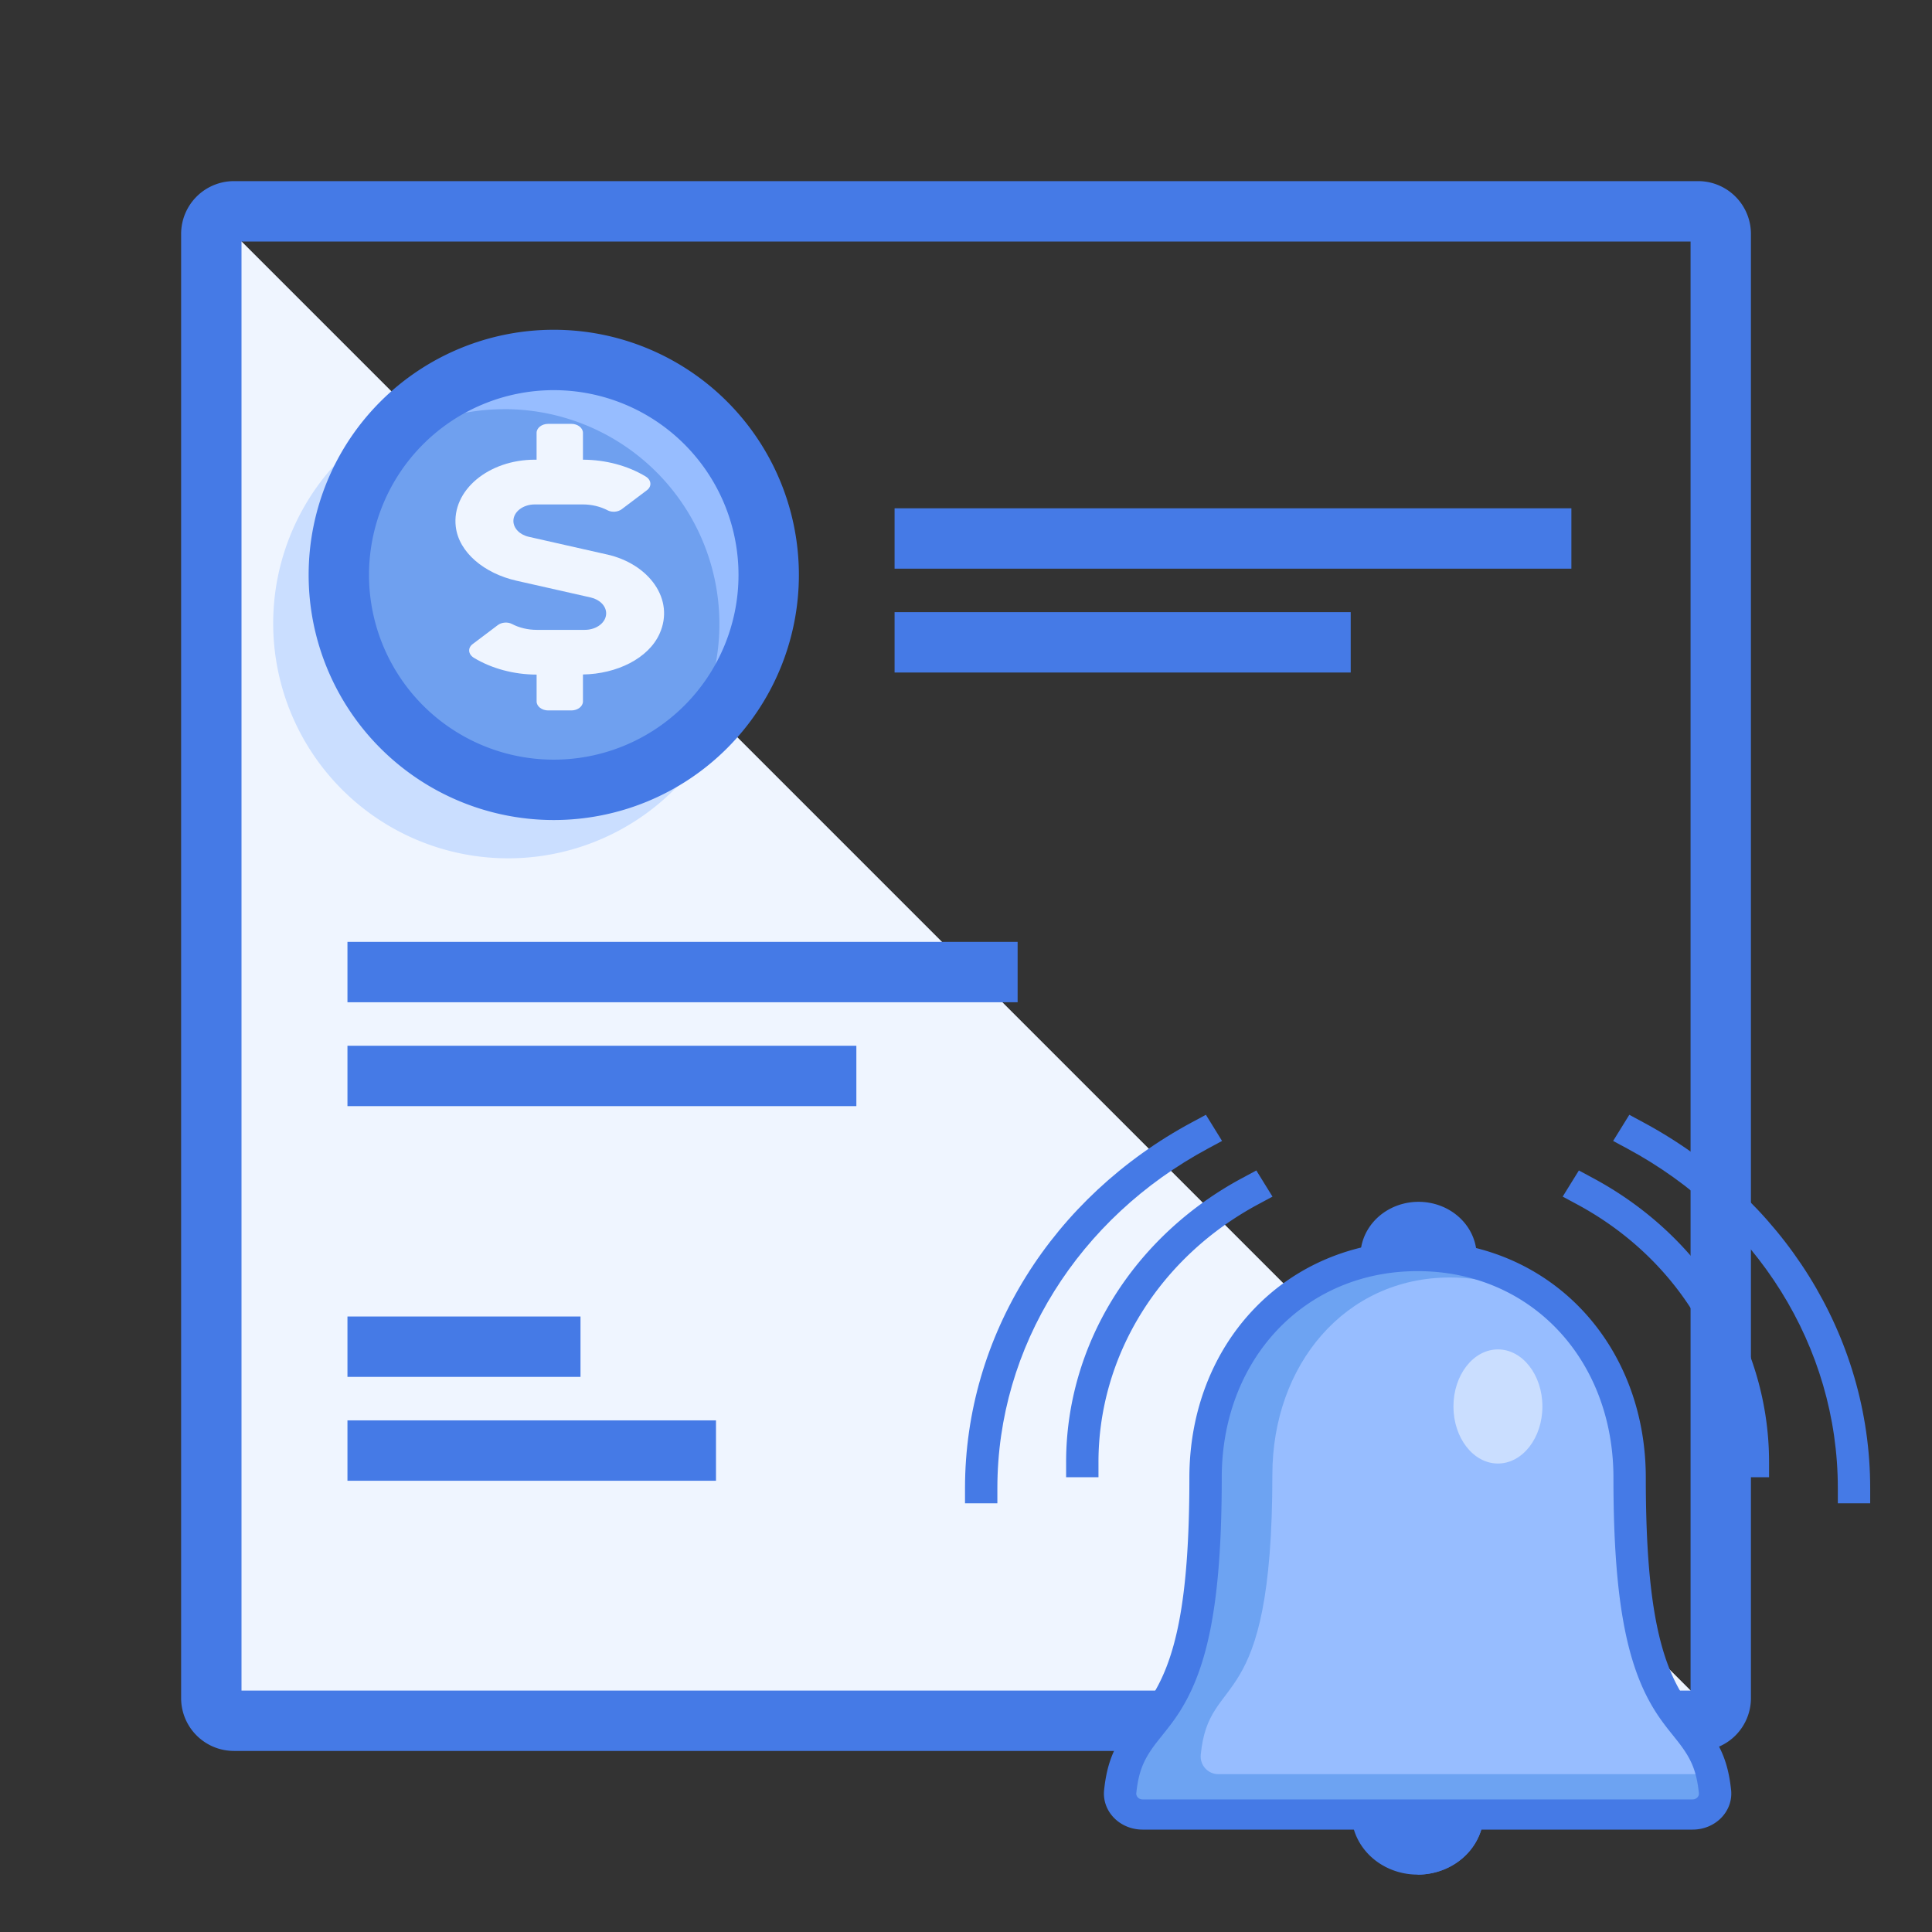 <?xml version="1.0" encoding="UTF-8" standalone="no"?>
<svg
   xmlns:dc="http://purl.org/dc/elements/1.1/"
   xmlns:cc="http://creativecommons.org/ns#"
   xmlns:rdf="http://www.w3.org/1999/02/22-rdf-syntax-ns#"
   xmlns:svg="http://www.w3.org/2000/svg"
   xmlns="http://www.w3.org/2000/svg"
   xmlns:sodipodi="http://sodipodi.sourceforge.net/DTD/sodipodi-0.dtd"
   xmlns:inkscape="http://www.inkscape.org/namespaces/inkscape"
   width="64"
   height="64"
   version="1.1"
   id="svg50"
   sodipodi:docname="certidao.svg"
   inkscape:version="0.92.4 (5da689c313, 2019-01-14)">
  <rect width="100%" height="100%" fill="#333333" stroke="none"/>
  <defs
     id="defs54" />
  <sodipodi:namedview
     pagecolor="#ffffff"
     bordercolor="#666666"
     borderopacity="1"
     objecttolerance="10"
     gridtolerance="10"
     guidetolerance="10"
     inkscape:pageopacity="0"
     inkscape:pageshadow="2"
     inkscape:window-width="1366"
     inkscape:window-height="705"
     id="namedview52"
     showgrid="false"
     inkscape:zoom="5.2149125"
     inkscape:cx="11.922034"
     inkscape:cy="29.459323"
     inkscape:window-x="-8"
     inkscape:window-y="-8"
     inkscape:window-maximized="1"
     inkscape:current-layer="svg50" />
  <path
     style="fill:#cadeff;fill-rule:evenodd"
     inkscape:connector-curvature="0"
     id="path2"
     d="M 7,7 57,57 H 7 Z" />
  <path
     style="opacity:0.7;fill:#ffffff;fill-rule:evenodd"
     inkscape:connector-curvature="0"
     id="path4"
     d="M 7,7 57,57 H 7 Z" />
  <path
     style="fill:#cadeff;fill-rule:evenodd"
     inkscape:connector-curvature="0"
     id="path8"
     d="M 24.616,20.655 A 7.783,7.783 0 1 1 9.05,20.645 7.783,7.783 0 0 1 24.616,20.655" />
  <path
     style="fill:#cadeff;fill-rule:evenodd"
     inkscape:connector-curvature="0"
     id="path10"
     d="m 25.464,19.049 a 7.12,7.12 0 1 1 -14.24,-0.01 7.12,7.12 0 0 1 14.24,0.01" />
  <path
     style="fill:#97bdff;fill-rule:evenodd"
     inkscape:connector-curvature="0"
     id="path12"
     d="m 24.863,19.65 a 7.12,7.12 0 0 0 -7.116,-7.125 7.105,7.105 0 0 0 -5.57,2.684 7.089,7.089 0 0 1 4.44,-1.554 7.121,7.121 0 0 1 7.116,7.125 7.089,7.089 0 0 1 -1.557,4.431 7.102,7.102 0 0 0 2.687,-5.561" />
  <path
     style="fill:#6fa0ef;fill-rule:evenodd"
     inkscape:connector-curvature="0"
     id="path14"
     d="m 16.718,13.555 a 7.076,7.076 0 0 0 -4.44,1.555 7.081,7.081 0 0 0 -1.555,4.43 7.118,7.118 0 0 0 11.555,5.57 7.118,7.118 0 0 0 -5.56,-11.556" />
  <path
     style="fill:#457ae6;fill-rule:nonzero"
     inkscape:connector-curvature="0"
     id="path16"
     d="m 24.464,19.048 a 6.12,6.12 0 1 0 -12.24,-0.007 6.12,6.12 0 0 0 12.24,0.007 z m 2,0.002 a 8.12,8.12 0 1 1 -16.24,-0.011 8.12,8.12 0 0 1 16.24,0.01 z" />
  <path
     style="fill:#ffffff;fill-rule:evenodd"
     inkscape:connector-curvature="0"
     id="path18"
     d="m 29.634,17.838 h 22.42" />
  <path
     style="fill:#457ae6;fill-rule:nonzero"
     inkscape:connector-curvature="0"
     id="path20"
     d="m 29.634,18.838 v -2 h 22.42 v 2 z" />
  <path
     style="fill:#ffffff;fill-rule:evenodd"
     inkscape:connector-curvature="0"
     id="path22"
     d="m 29.634,21.278 h 15.11" />
  <path
     style="fill:#457ae6;fill-rule:nonzero"
     inkscape:connector-curvature="0"
     id="path24"
     d="m 29.634,22.278 v -2 h 15.11 v 2 z" />
  <path
     style="fill:#ffffff;fill-rule:evenodd"
     inkscape:connector-curvature="0"
     id="path26"
     d="m 29.823,33.927 h 22.2" />
  <path
     style="fill:#457ae6;fill-rule:nonzero"
     inkscape:connector-curvature="0"
     id="path28"
     d="m 11.51,33.201 v -2 h 22.2 v 2 z" />
  <path
     style="fill:#ffffff;fill-rule:evenodd"
     inkscape:connector-curvature="0"
     id="path30"
     d="M 29.823,37.368 H 46.681" />
  <path
     style="fill:#457ae6;fill-rule:nonzero"
     inkscape:connector-curvature="0"
     id="path32"
     d="m 11.51,36.642 v -2 h 16.858 v 2 z" />
  <g
     style="fill:none;fill-rule:evenodd"
     id="g38"
     transform="translate(-18.313,-1.726)">
    <path
       style="fill:#ffffff"
       inkscape:connector-curvature="0"
       id="path34"
       d="m 29.823,46.337 h 7.72" />
    <path
       style="fill:#457ae6;fill-rule:nonzero"
       inkscape:connector-curvature="0"
       id="path36"
       d="m 29.823,47.337 v -2 h 7.72 v 2 z" />
  </g>
  <path
     style="fill:#457ae6;fill-rule:nonzero"
     inkscape:connector-curvature="0"
     id="path40"
     d="M 56.002,56.002 V 8 H 8 v 48.002 z m 0.25,2 H 7.752 A 1.75,1.75 0 0 1 6,56.252 V 7.752 A 1.75,1.75 0 0 1 7.751,6 h 48.5 a 1.75,1.75 0 0 1 1.751,1.751 v 48.5 a 1.75,1.75 0 0 1 -1.75,1.751 z" />
  <g
     style="fill:none;fill-rule:evenodd"
     id="g46"
     transform="translate(-18.313,-1.726)">
    <path
       style="fill:#ffffff"
       inkscape:connector-curvature="0"
       id="path42"
       d="M 29.823,49.778 H 42.031" />
    <path
       style="fill:#457ae6;fill-rule:nonzero"
       inkscape:connector-curvature="0"
       id="path44"
       d="m 29.823,50.778 v -2 h 12.208 v 2 z" />
  </g>
  <path
     inkscape:connector-curvature="0"
     style="fill:#eff5ff;stroke-width:0.021;fill-opacity:1"
     d="M 20.108,18.368 17.516,17.782 c -0.3,-0.067 -0.509,-0.284 -0.509,-0.525 0,-0.302 0.317,-0.547 0.708,-0.547 h 1.592 c 0.293,0 0.581,0.069 0.821,0.195 0.146,0.076 0.343,0.057 0.468,-0.037 l 0.835,-0.63 c 0.17,-0.128 0.146,-0.341 -0.043,-0.454 -0.588,-0.356 -1.323,-0.554 -2.077,-0.556 v -0.89 c 0,-0.163 -0.173,-0.297 -0.384,-0.297 h -0.768 c -0.211,0 -0.384,0.134 -0.384,0.297 v 0.89 h -0.06 c -1.529,0 -2.758,1.014 -2.617,2.218 0.101,0.855 0.946,1.55 2.012,1.791 l 2.461,0.556 c 0.3,0.069 0.509,0.284 0.509,0.525 0,0.302 -0.317,0.547 -0.708,0.547 h -1.592 c -0.293,0 -0.581,-0.069 -0.821,-0.195 -0.146,-0.076 -0.343,-0.057 -0.468,0.037 l -0.835,0.63 c -0.17,0.128 -0.146,0.341 0.043,0.454 0.588,0.356 1.323,0.554 2.077,0.556 v 0.89 c 0,0.163 0.173,0.297 0.384,0.297 H 18.927 c 0.211,0 0.384,-0.134 0.384,-0.297 v -0.894 c 1.119,-0.017 2.168,-0.53 2.537,-1.348 0.516,-1.142 -0.35,-2.314 -1.74,-2.628 z"
     id="path2-1" />
  <g
     transform="matrix(0.536,0,0,0.5,31.967,36.929)"
     style="fill:none;fill-rule:evenodd"
     id="g22">
    <path
       inkscape:connector-curvature="0"
       d="M -4,-6 H 60 V 58 H -4 Z"
       id="path2-6" />
    <path
       style="fill:#728bb7"
       inkscape:connector-curvature="0"
       d="m 14.997,0.309 0.605,1.262"
       id="path4-7" />
    <path
       style="fill:#457ae6"
       inkscape:connector-curvature="0"
       d="m 27.971,5.766 a 3.593,3.593 0 1 1 0,7.185 3.593,3.593 0 0 1 0,-7.185 m 4.089,38.047 v 2.438 a 4.089,4.089 0 1 1 -8.178,0 v -2.438 z"
       id="path6" />
    <path
       style="fill:#457ae6"
       inkscape:connector-curvature="0"
       d="m 27.971,43.813 v 6.526 a 4.088,4.088 0 0 0 4.09,-4.088 v -2.438 z"
       id="path8-0" />
    <path
       style="fill:#6da3f2"
       inkscape:connector-curvature="0"
       d="m 27.971,46.358 h 18.45 c 0,-8.448 -5.346,-2.732 -5.346,-22.313 0,-8.16 -5.345,-14.687 -13.104,-14.687 -7.759,0 -13.104,6.527 -13.104,14.687 0,19.581 -5.344,13.864 -5.344,22.313 z"
       id="path10-4" />
    <path
       style="fill:#97bdff"
       inkscape:connector-curvature="0"
       d="M 29.973,43.685 H 45.43 c 0,-7.514 -4.477,-2.43 -4.477,-19.846 0,-7.255 -4.478,-13.06 -10.979,-13.06 -6.5,0 -10.978,5.805 -10.978,13.06 0,16.316 -3.929,12.886 -4.426,18.564 -0.06,0.684 0.44,1.282 1.088,1.282 h 14.316 z"
       id="path12-8" />
    <path
       style="fill:#457ae6;fill-rule:nonzero"
       inkscape:connector-curvature="0"
       d="M 10.971,47.358 A 2.386,2.386 0 0 1 8.596,44.745 c 0.188,-1.897 0.668,-3.026 1.691,-4.425 0.1,-0.137 0.466,-0.625 0.541,-0.728 0.207,-0.281 0.37,-0.515 0.527,-0.758 1.66,-2.579 2.512,-6.574 2.512,-14.789 0,-8.874 5.925,-15.687 14.104,-15.687 8.18,0 14.104,6.813 14.104,15.687 0,8.216 0.852,12.21 2.514,14.79 0.156,0.242 0.32,0.476 0.526,0.757 0.076,0.103 0.44,0.59 0.541,0.728 1.023,1.4 1.504,2.528 1.692,4.425 a 2.387,2.387 0 0 1 -2.376,2.613 h -34 z m 34.001,-2 a 0.387,0.387 0 0 0 0.385,-0.416 c -0.15,-1.513 -0.49,-2.313 -1.315,-3.441 -0.093,-0.127 -0.455,-0.611 -0.538,-0.723 a 16.42,16.42 0 0 1 -0.597,-0.86 c -1.904,-2.956 -2.832,-7.307 -2.832,-15.873 0,-7.826 -5.096,-13.687 -12.104,-13.687 -7.007,0 -12.104,5.86 -12.104,13.687 0,8.565 -0.927,12.917 -2.83,15.872 -0.182,0.282 -0.368,0.548 -0.598,0.86 -0.082,0.112 -0.445,0.597 -0.538,0.724 -0.824,1.128 -1.165,1.928 -1.315,3.442 a 0.386,0.386 0 0 0 0.385,0.415 z"
       id="path14-2" />
    <path
       style="fill:#cadeff"
       inkscape:connector-curvature="0"
       d="m 35.685,19.324 c 0,2.087 -1.23,3.78 -2.749,3.78 -1.518,0 -2.749,-1.693 -2.749,-3.78 0,-2.088 1.231,-3.78 2.75,-3.78 1.518,0 2.748,1.692 2.748,3.78"
       id="path16-7" />
    <path
       style="fill:#457ae6;fill-rule:nonzero"
       inkscape:connector-curvature="0"
       d="m 17.138,4.188 0.866,-0.5 1,1.733 -0.867,0.5 A 19.704,19.704 0 0 0 8.249,23.014 v 1 h -2 v -1 A 21.704,21.704 0 0 1 17.138,4.188 Z m 32.555,18.826 v 1 h -2 v -1 A 19.704,19.704 0 0 0 37.805,5.92 l -0.866,-0.5 1,-1.732 0.866,0.5 a 21.704,21.704 0 0 1 10.888,18.825 z"
       id="path18-2" />
    <path
       style="fill:#457ae6;fill-rule:nonzero"
       inkscape:connector-curvature="0"
       d="m 14.022,0.5 0.866,-0.5 0.999,1.733 -0.866,0.5 C 7.029,6.84 2,15.35 2,24.74 v 1 H 0 v -1 C 0,14.628 5.415,5.461 14.02,0.5 Z m 41.921,24.24 v 1 h -2 v -1 c 0,-9.39 -5.028,-17.9 -13.02,-22.507 l -0.867,-0.5 1,-1.733 0.865,0.5 c 8.606,4.961 14.022,14.128 14.022,24.24 z"
       id="path20-8" />
  </g>
</svg>
